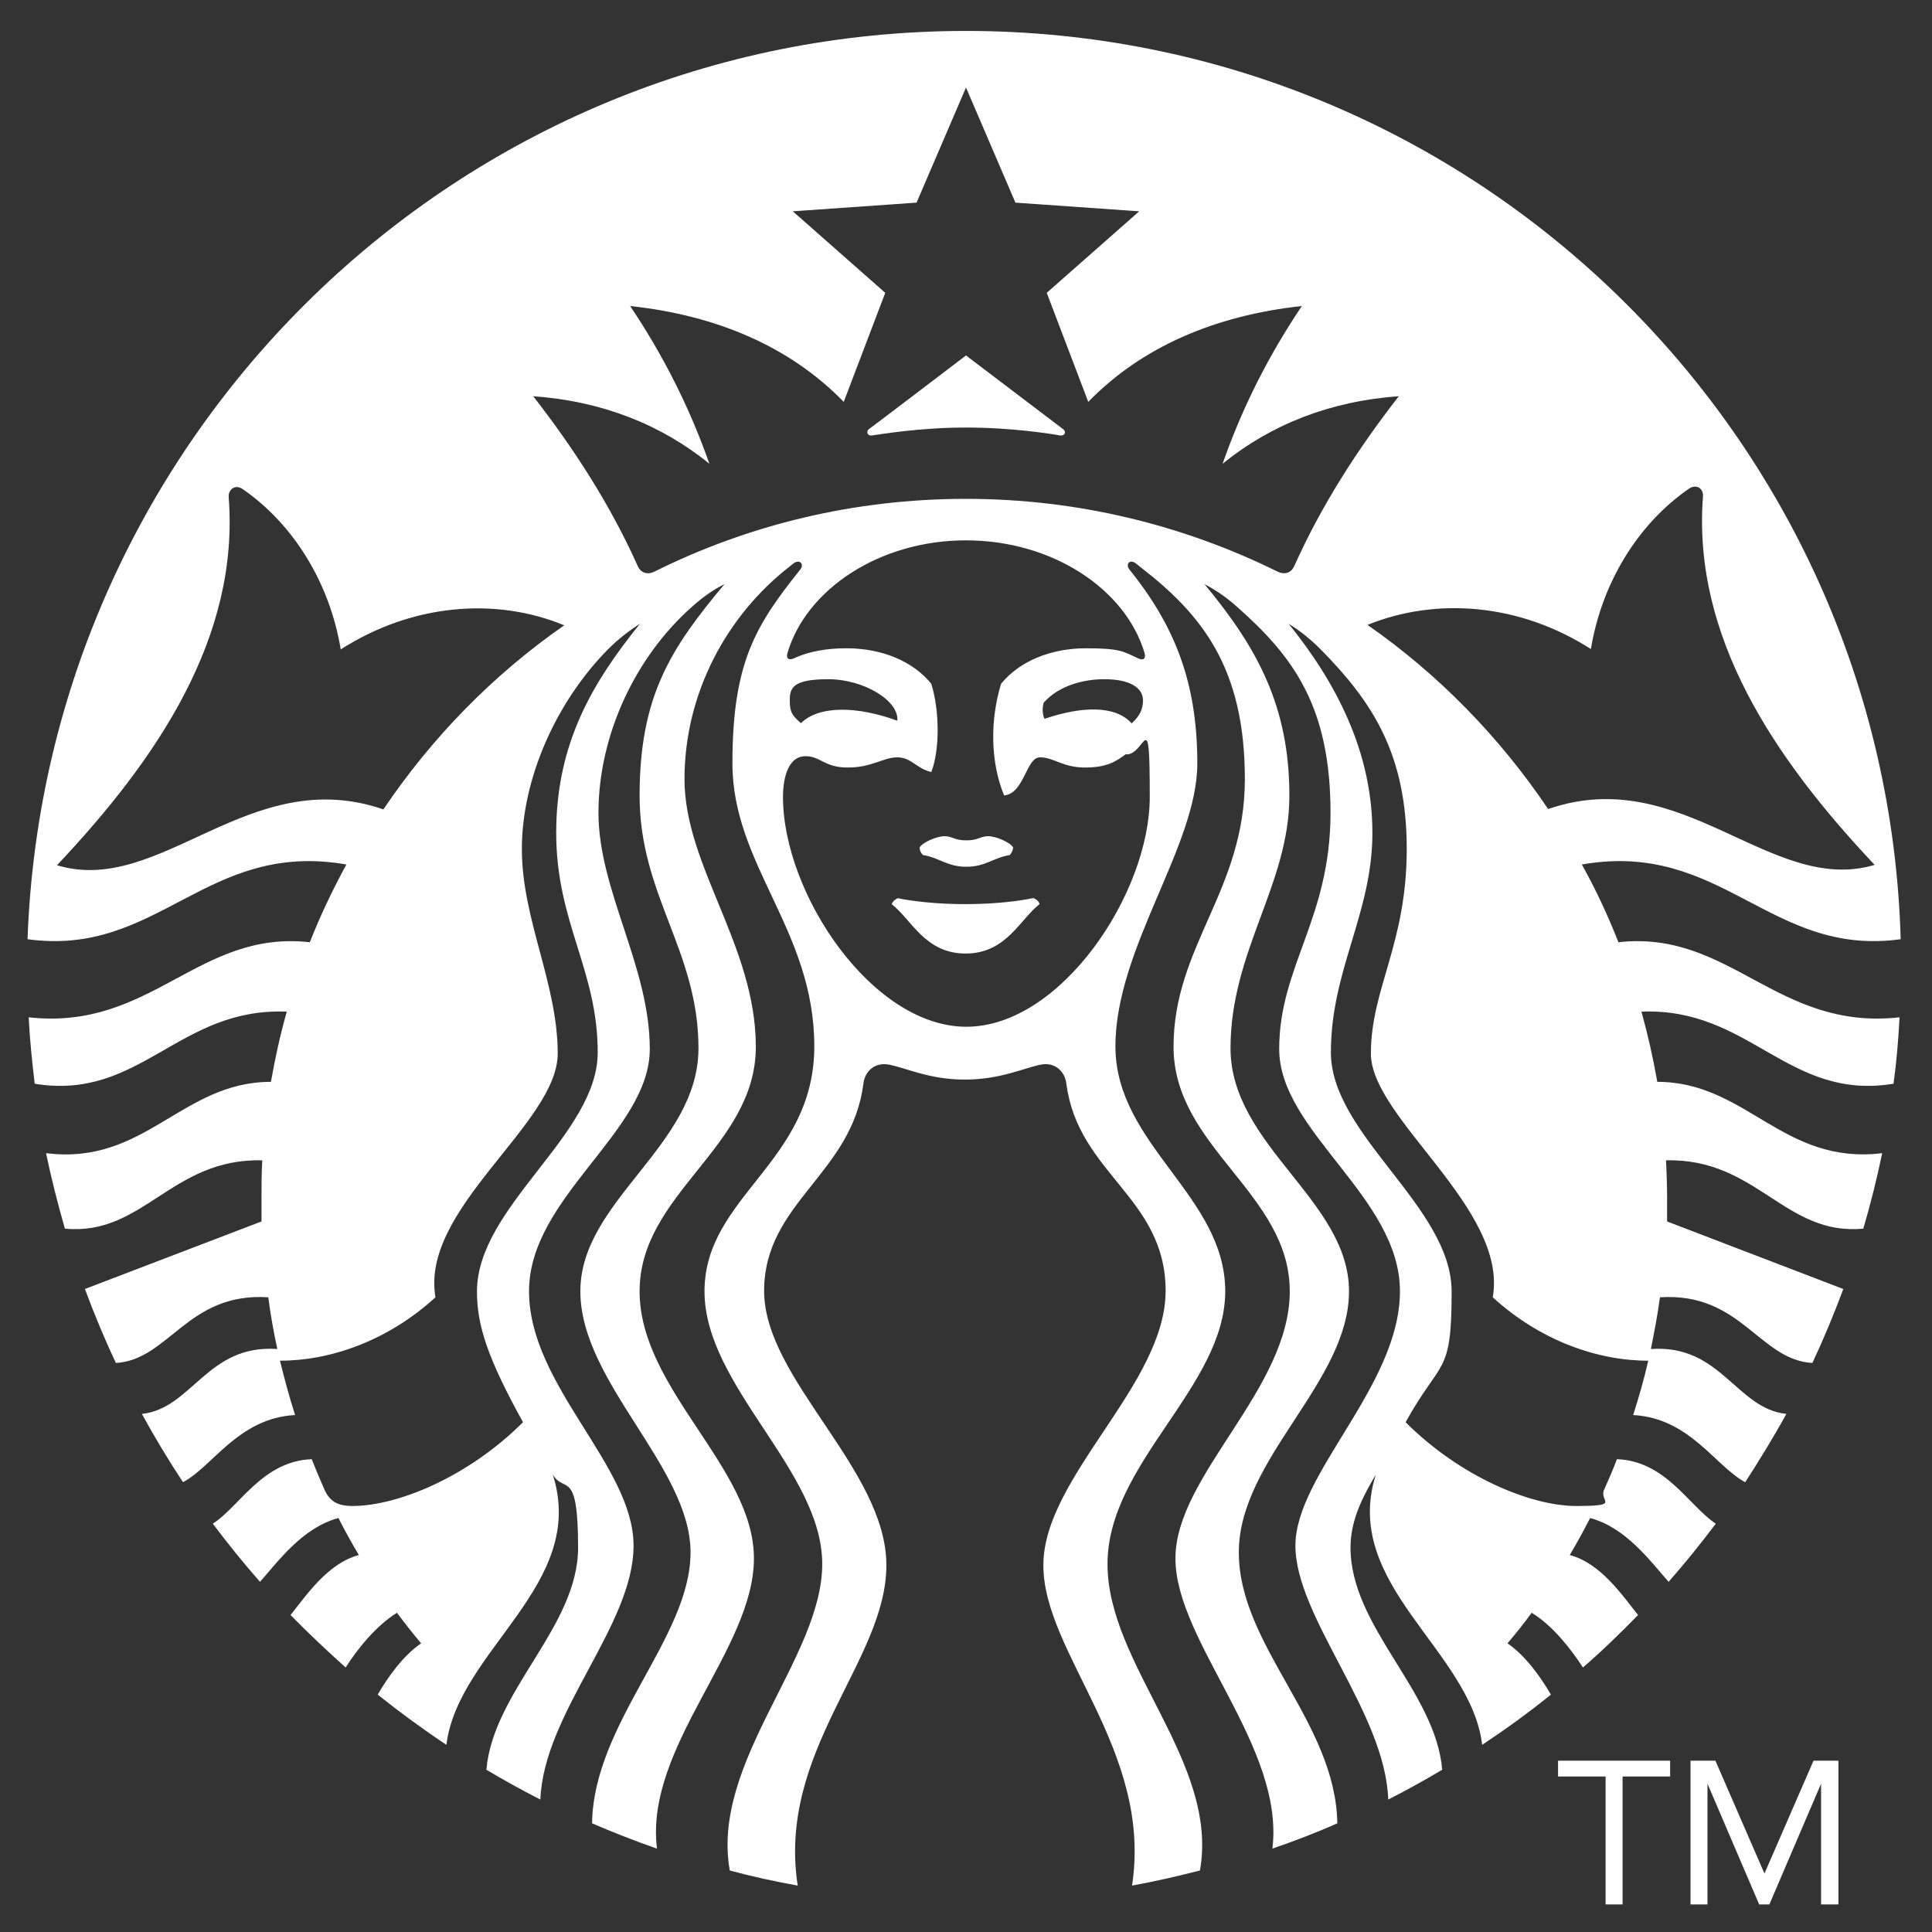 <?xml version="1.0" encoding="UTF-8"?>
<svg xmlns="http://www.w3.org/2000/svg" version="1.1" viewBox="0 0 512 512">
  <rect x="0" y="0" width="512" height="512" fill="#333333" stroke="none"/>
  <defs>
    <style>
      .cls-1 {
        fill: #fff;
      }
    </style>
  </defs>
  <!-- Generator: Adobe Illustrator 28.6.0, SVG Export Plug-In . SVG Version: 1.2.0 Build 709)  -->
  <g>
    <g id="Layer_1" focusable="false">
      <path class="cls-1" d="M280.9,115.4c-2.2-.4-12.6-2.1-24.9-2.1s-22.7,1.8-24.9,2.1c-1.2.2-1.7-1-.8-1.7.9-.6,25.7-19.5,25.7-19.5l25.7,19.5c1,.7.5,1.9-.8,1.7ZM238,238s-1.3.5-1.7,1.6c5.2,4,8.8,13.1,19.6,13.1s14.4-9.1,19.6-13.1c-.3-1.2-1.7-1.6-1.7-1.6,0,0-6.8,1.6-18,1.6s-18-1.6-18-1.6h0ZM256,222.7c-3,0-3.7-1.1-5.7-1.1-2,0-5.8,1.6-6.6,3,0,.7.3,1.4.9,2,4.4.7,6.4,3.1,11.5,3.1s7.1-2.4,11.5-3.1c.5-.6.8-1.2.9-2-.8-1.4-4.6-3-6.6-3-2.1,0-2.7,1.1-5.7,1.1h0ZM503.4,269.6c-.3,5.9-.8,11.8-1.6,17.6-28,4.6-38.1-20.3-66.8-19.1,1.7,6.1,3.1,12.3,4.2,18.6,23.7,0,33.2,22.1,59.6,18.9-1.4,6.8-3.1,13.5-5,20-20.8,2-28.2-18.7-52.3-18.1.2,3.4.3,6.9.3,10.4v5.8c0,0,46.7,17.9,46.7,17.9-2.5,6.7-5.2,13.2-8.2,19.6-14.1-.8-18.9-18.8-40.4-17.4-.6,4.6-1.5,9.2-2.4,13.7,18.6-1.3,22.6,15.8,35.9,17.2-3.4,6.2-7.1,12.2-10.9,18.1-7.9-4.2-14.7-17-29.7-17.8,1.5-4.7,2.9-9.5,4-14.4-13.3,0-28.5-5.2-41.2-16.8,4.1-23.5-32.3-47.4-32.3-64.6s9.5-29,9.5-54.2-9.1-39-22.8-52.9c-2.7-2.7-5.4-4.9-8.5-6.8,12.6,15.6,22.2,34,22.2,55.4s-11,36.3-11,58.2,32,40.9,32,63.4-2.8,17.6-12.2,34.6c14.4,14.4,33.1,22.2,45.2,22.2s6-1.2,7.4-4.3c1.2-2.7,2.4-5.4,3.4-8.1,13,.5,19,12.3,26.2,17.1-4,5.3-8.1,10.4-12.5,15.4-4.8-5.4-11.3-14.4-20.8-16.9-1.7,3.3-3.5,6.6-5.4,9.8,8.2,2.2,13.8,10.5,18.1,15.9-4.7,4.8-9.5,9.5-14.6,13.9-3.2-4.9-8.1-11.2-13.6-14.5-2,2.8-4.2,5.5-6.4,8.1,4.7,3.2,8.8,8.9,11.5,13.6-5.8,4.7-11.9,9.1-18.2,13.3-3.1-25.2-37.4-42.4-28.2-71.6-3,5.1-6.7,11.6-6.7,19.3,0,21.1,22.5,37.9,24.3,58.9-4.7,2.8-9.4,5.4-14.3,7.9-.8-23.1-24.6-48.3-24.6-67.3s27.7-42.4,27.7-67.4-32-42.3-32-64.2,13.6-34.5,13.6-62.6-9.8-41.4-24.9-54.7c-2.7-2.4-5.3-4.2-8.5-5.9,14.2,17.1,22.5,32.6,22.5,56.1s-15.6,41.1-15.6,66.9,31.4,40.3,31.4,64.4-29.2,44.4-29.2,69.2,25.7,45,26.1,71.8c-5.6,2.5-11.4,4.7-17.2,6.7,3.3-27-25.7-54.9-25.7-76.9s30.3-44.8,30.3-70.8-30.8-38.1-30.8-64.8,18.9-41.4,18.9-70.9-11.3-43.6-27.9-56.4l-1-.8c-1.6-1.2-2.8.2-1.7,1.6,11.7,14.6,18,29.4,18,51.4s-21.7,48.9-21.7,75,29.1,39.6,29.1,64.9-31.2,45.5-31.2,72.3,29.6,52.5,24.5,81.2c-5.9,1.5-11.9,2.9-18,4,5.5-35.8-23.5-61.5-23.5-84.9s32.4-47.9,32.4-72.7-23.2-31-26.3-54.9c-.4-3.3-3-5.7-6.6-5.1-4.7.9-10.8,4-20.3,4s-15.5-3.1-20.3-4c-3.6-.6-6.2,1.8-6.6,5.1-3,23.9-26.3,31.5-26.3,54.9s32.4,47.3,32.4,72.7-29,49.1-23.5,84.9c-6.1-1.1-12.1-2.4-18-4-5.1-28.7,24.5-56.4,24.5-81.2s-31.2-47.1-31.2-72.3,29.1-34.1,29.1-64.9-21.7-48-21.7-75,6.3-36.7,18-51.4c1.1-1.4-.2-2.8-1.8-1.6l-1,.8c-16.5,12.8-27.9,33.4-27.9,56.4s18.9,44.2,18.9,70.9-30.8,38.8-30.8,64.8,30.3,46.7,30.3,70.8-29,49.9-25.7,76.9c-5.8-2-11.6-4.3-17.2-6.7.4-26.7,26.1-49.2,26.1-71.8s-29.2-45.1-29.2-69.2,31.3-38.5,31.3-64.4-15.6-40.5-15.6-66.9,8.2-39,22.5-56.1c-3.2,1.6-5.8,3.5-8.5,5.9-15.1,13.3-24.9,34.1-24.9,54.7s13.6,40.7,13.6,62.6-32,39.2-32,64.2,27.7,46.2,27.7,67.4-23.8,44.2-24.7,67.3c-4.9-2.5-9.6-5.1-14.3-7.9,1.8-21,24.3-37.8,24.3-58.9s-3.6-14.2-6.7-19.3c9.3,29.2-25.1,46.4-28.2,71.6-6.3-4.2-12.3-8.6-18.2-13.3,2.7-4.7,6.8-10.4,11.5-13.6-2.2-2.6-4.3-5.3-6.4-8.1-5.5,3.4-10.5,9.6-13.6,14.5-5-4.5-9.9-9.1-14.6-13.9,4.3-5.4,9.9-13.7,18.1-15.9-1.9-3.2-3.7-6.4-5.4-9.8-9.5,2.5-16,11.5-20.8,16.9-4.4-5-8.5-10.1-12.5-15.4,7.2-4.7,13.2-16.6,26.2-17.1,1.1,2.7,2.2,5.4,3.4,8.1,1.4,3.1,3.5,4.3,7.4,4.3,12.1,0,30.8-7.8,45.2-22.2-9.4-17-12.2-25.7-12.2-34.6,0-22.6,32-41.5,32-63.4s-11-34.4-11-58.2,9.7-39.9,22.2-55.4c-3.1,2-5.8,4.1-8.5,6.8-13.7,13.9-22.8,34.2-22.8,52.9s9.5,35.6,9.5,54.2-36.5,41.1-32.4,64.6c-12.7,11.6-27.9,16.8-41.2,16.8,1.2,4.9,2.5,9.7,4,14.4-15,.8-21.8,13.6-29.7,17.8-3.9-5.9-7.5-11.9-10.9-18.1,13.3-1.4,17.3-18.5,35.9-17.2-1-4.5-1.8-9.1-2.4-13.7-21.4-1.4-26.3,16.6-40.4,17.4-3-6.4-5.7-12.9-8.2-19.6l46.8-17.9v-5.8c0-3.5,0-7,.2-10.4-24.1-.6-31.5,20.1-52.3,18.1-1.9-6.6-3.6-13.3-5-20,26.3,3.3,35.9-18.9,59.6-18.9,1.1-6.3,2.5-12.6,4.2-18.6-28.7-1.2-38.8,23.7-66.8,19.1-.7-5.8-1.3-11.7-1.6-17.6,32.6,3.6,44.8-23.2,74.5-19.9,2.8-7.1,6.1-14,9.7-20.6-37.2-6.5-49.8,24.6-84.5,19.8C12.1,115.4,121.5,8.2,256,8.2s243.9,107.1,247.7,240.7c-34.6,4.8-47.3-26.3-84.5-19.8,3.7,6.6,6.9,13.5,9.7,20.6,29.7-3.3,41.9,23.5,74.5,19.9h0ZM149.5,165.7c-18.2-7.5-40.3-5.7-59.2,6.4-2.9-17.5-12.4-33.1-26-42.5-1.9-1.3-3.8,0-3.7,2.1,2.9,37.1-18.8,69.3-45.5,97.6,27.5,8.3,50.9-27.1,86.5-14.8,12.8-19,29-35.6,47.8-48.7h0ZM256,143.2c-23,0-42.3,13-47.3,29.8-.4,1.3.1,2.1,1.6,1.5,4.1-1.9,8.8-2.7,14-2.7,9.4,0,17.6,3.4,22.5,9.4,2.2,7.1,2.3,17.5,0,23.4-3.9-.9-5.3-3.9-9-3.9s-6.7,2.7-13.1,2.7-7.1-3-11.3-3-5.9,5.1-5.9,10.8c0,25.6,23.6,60.9,48.6,60.9s48.6-35.3,48.6-60.9-1.2-10.7-6.4-11.3c-2.6,1.9-4.9,3.5-10.8,3.5s-8.2-2.7-11.9-2.7-4.1,9.6-9.5,10.1c-3.6-8.7-3.8-19.8-.8-29.6,4.9-6,13.2-9.4,22.5-9.4s9.9.9,13.9,2.7c1.5.7,2-.2,1.6-1.5-5-16.8-24.3-29.8-47.3-29.8h0ZM292.6,180c-5.5,0-12,1.7-16,6.2-.4,1.2-.4,3.1.2,4.3,10-3.4,18.8-3.6,23.1,1.2,2.3-2.1,3-3.9,3-6.1,0-3.3-3.4-5.6-10.2-5.6ZM212.2,191.7c4.8-4.8,15-4.6,25.6-.7.5-5.3-8.9-11-18.3-11s-10.2,2.3-10.2,5.6.7,4,3,6.1h0ZM370.7,105c-18.2,1.3-33.9,7.5-46.7,17.9,5.4-15.4,12.3-28.8,21-41.8-23.1,2.5-42.5,10.9-56.6,25.4l-11-28.9,24.5-21.6-32.8-2.3-13.1-30.5-13.1,30.5-32.8,2.3,24.5,21.6-11,28.9c-14.1-14.5-33.4-22.9-56.6-25.4,8.7,13,15.6,26.5,21,41.8-12.8-10.4-28.5-16.6-46.7-17.9,10.9,14,20.5,28.9,27.7,45,.8,1.8,2.5,2.4,4.4,1.5,24.9-12.4,52.9-19.3,82.6-19.3s57.7,7,82.6,19.3c1.9.9,3.6.3,4.4-1.5,7.2-16.1,16.8-31,27.7-45ZM410.3,214.4c35.6-12.3,59,23,86.5,14.8-26.7-28.3-48.3-60.5-45.5-97.6.2-2.2-1.8-3.4-3.7-2.1-13.6,9.4-23.1,25-26,42.5-18.9-12.1-40.9-13.8-59.2-6.4,18.8,13.1,35,29.7,47.8,48.7Z"/>
      <path class="cls-1" d="M442.6,470.8h-12.6v33.9h-4.5v-33.9h-12.6v-4.2h29.7v4.2ZM447.9,466.6h6.7l13,29.9h0l13-29.9h6.6v38.1h-4.6v-32h0l-13.7,32h-2.7l-13.7-32h0v32h-4.5v-38.1h0Z"/>
    </g>
  </g>
</svg>